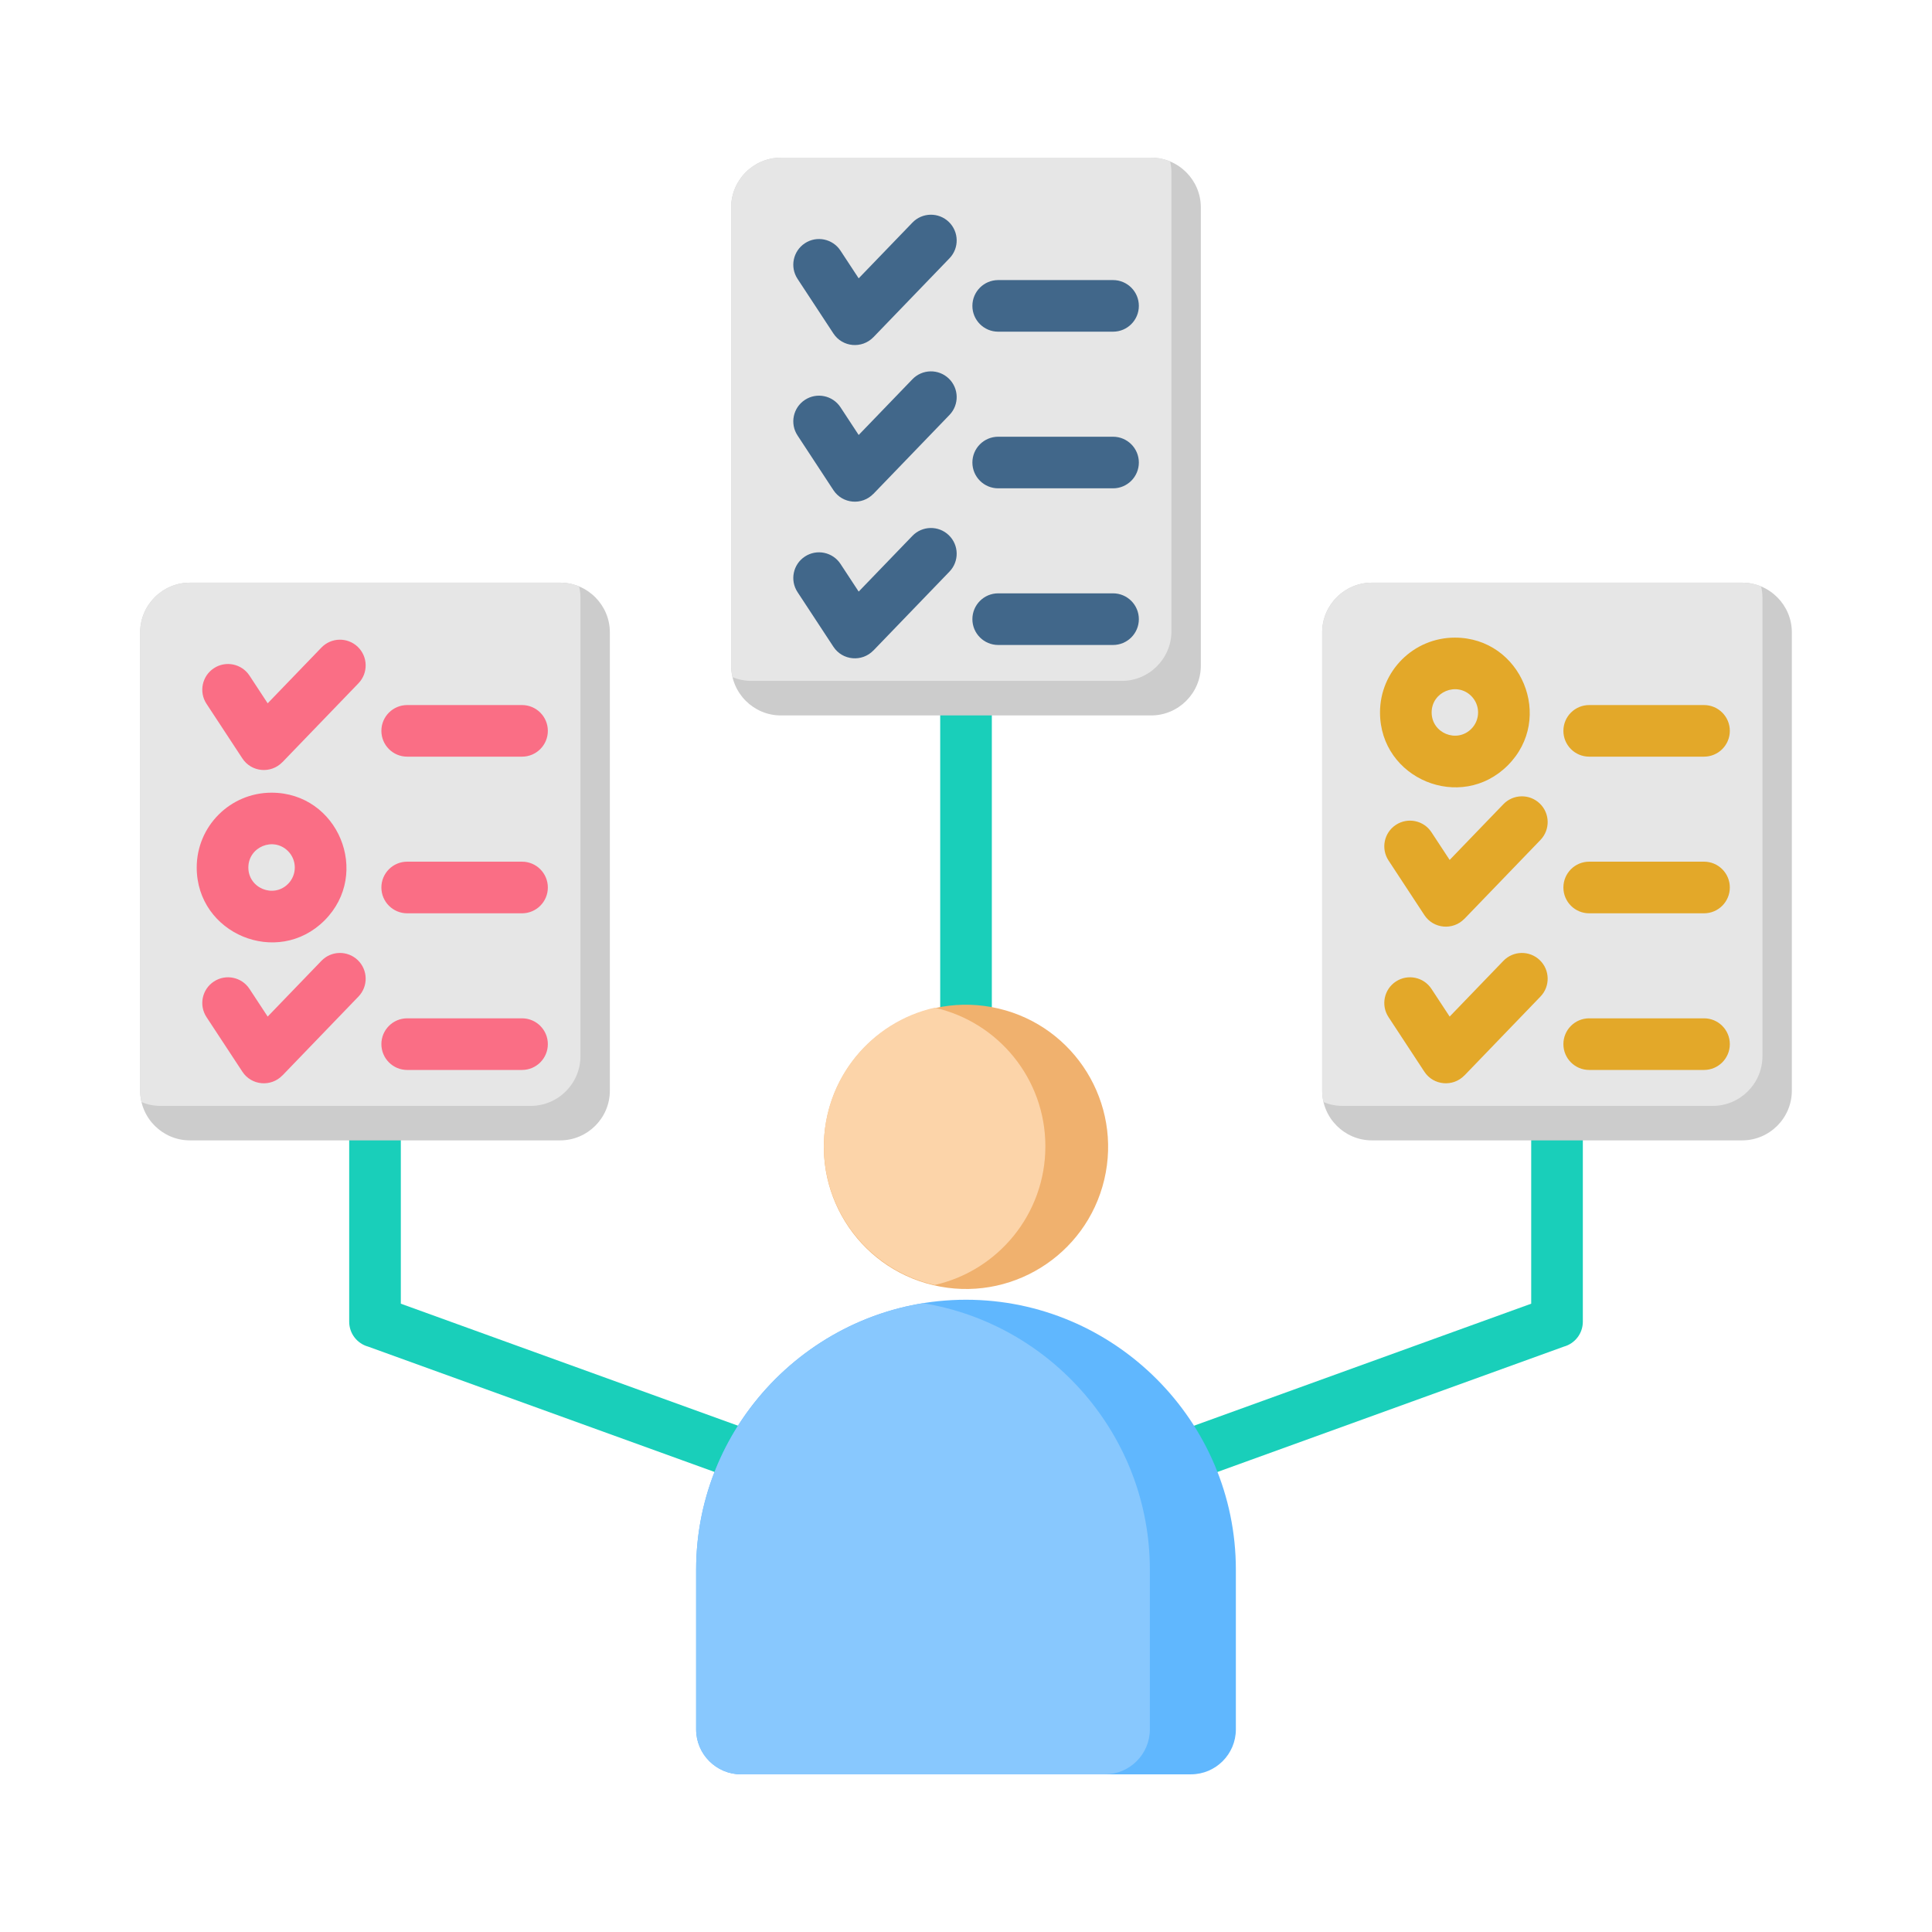 <svg width="62" height="62" viewBox="0 0 62 62" fill="none" xmlns="http://www.w3.org/2000/svg">
<path fill-rule="evenodd" clip-rule="evenodd" d="M12.863 27.647V41.837L26.733 46.856L26.171 48.409L11.813 43.214C11.463 43.117 11.206 42.796 11.206 42.415V27.647H12.863ZM50.795 27.647V42.415C50.795 42.796 50.538 43.117 50.187 43.214L35.83 48.409L35.267 46.856L49.138 41.837V27.647H50.795ZM31.829 20.241V32.995H30.172V20.241H31.829Z" fill="#19CFBA"/>
<path fill-rule="evenodd" clip-rule="evenodd" d="M25.058 5.06H36.942C37.819 5.06 38.536 5.777 38.536 6.654V21.364C38.536 22.241 37.819 22.959 36.942 22.959H25.058C24.181 22.959 23.464 22.241 23.464 21.364V6.654C23.464 5.777 24.181 5.06 25.058 5.06Z" fill="#CCCCCC"/>
<path fill-rule="evenodd" clip-rule="evenodd" d="M25.058 5.06H36.942C37.157 5.06 37.363 5.103 37.55 5.181C37.578 5.299 37.593 5.421 37.593 5.547V20.257C37.593 21.134 36.876 21.851 35.999 21.851H24.115C23.9 21.851 23.694 21.808 23.506 21.73C23.479 21.612 23.464 21.49 23.464 21.364V6.654C23.464 5.777 24.181 5.06 25.058 5.06Z" fill="#E6E6E6"/>
<path fill-rule="evenodd" clip-rule="evenodd" d="M6.092 18.698H17.976C18.853 18.698 19.571 19.415 19.571 20.292V35.002C19.571 35.879 18.853 36.596 17.976 36.596H6.092C5.216 36.596 4.498 35.879 4.498 35.002V20.292C4.498 19.415 5.216 18.698 6.092 18.698Z" fill="#CCCCCC"/>
<path fill-rule="evenodd" clip-rule="evenodd" d="M6.092 18.698H17.976C18.191 18.698 18.397 18.741 18.584 18.819C18.612 18.937 18.627 19.059 18.627 19.184V33.895C18.627 34.772 17.91 35.489 17.033 35.489H5.149C4.934 35.489 4.728 35.446 4.541 35.367C4.513 35.25 4.498 35.128 4.498 35.002V20.292C4.498 19.415 5.215 18.698 6.092 18.698Z" fill="#E6E6E6"/>
<path fill-rule="evenodd" clip-rule="evenodd" d="M44.024 18.698H55.908C56.785 18.698 57.502 19.415 57.502 20.292V35.002C57.502 35.879 56.785 36.596 55.908 36.596H44.024C43.147 36.596 42.43 35.879 42.43 35.002V20.292C42.43 19.415 43.147 18.698 44.024 18.698Z" fill="#CCCCCC"/>
<path fill-rule="evenodd" clip-rule="evenodd" d="M44.024 18.698H55.908C56.123 18.698 56.329 18.741 56.516 18.819C56.544 18.937 56.559 19.059 56.559 19.184V33.895C56.559 34.772 55.841 35.489 54.965 35.489H43.08C42.865 35.489 42.66 35.446 42.472 35.367C42.444 35.25 42.43 35.128 42.43 35.002V20.292C42.43 19.415 43.147 18.698 44.024 18.698Z" fill="#E6E6E6"/>
<path fill-rule="evenodd" clip-rule="evenodd" d="M31 41.71C35.763 41.71 39.66 45.607 39.66 50.37V55.5C39.66 56.293 39.013 56.94 38.22 56.94H23.78C22.987 56.94 22.34 56.293 22.34 55.5V50.37C22.34 45.607 26.237 41.71 31 41.71Z" fill="#60B7FE"/>
<path fill-rule="evenodd" clip-rule="evenodd" d="M35.459 56.94H23.78C22.987 56.94 22.34 56.293 22.34 55.5V50.37C22.34 46.077 25.507 42.487 29.62 41.821C33.733 42.487 36.9 46.077 36.9 50.37V55.5C36.9 56.293 36.253 56.94 35.459 56.94Z" fill="#88C8FE"/>
<path d="M35.438 37.853C36.017 35.402 34.499 32.945 32.048 32.366C29.597 31.786 27.14 33.304 26.561 35.755C25.981 38.206 27.499 40.663 29.95 41.242C32.401 41.822 34.858 40.304 35.438 37.853Z" fill="#F0B16E"/>
<path fill-rule="evenodd" clip-rule="evenodd" d="M29.993 41.237C27.959 40.778 26.439 38.96 26.439 36.787C26.439 34.614 27.959 32.796 29.993 32.338C32.028 32.796 33.547 34.614 33.547 36.787C33.547 38.96 32.028 40.778 29.993 41.237Z" fill="#FCD4A9"/>
<path fill-rule="evenodd" clip-rule="evenodd" d="M6.627 22.586C6.377 22.206 6.483 21.694 6.864 21.444C7.244 21.194 7.755 21.3 8.006 21.68L8.59 22.57L10.314 20.782C10.63 20.453 11.153 20.443 11.482 20.759C11.81 21.075 11.82 21.598 11.504 21.927L9.063 24.459L9.062 24.458C8.698 24.836 8.071 24.784 7.779 24.34L6.627 22.586ZM13.067 24.282C12.61 24.282 12.239 23.911 12.239 23.454C12.239 22.996 12.61 22.626 13.067 22.626H16.752C17.21 22.626 17.581 22.997 17.581 23.454C17.581 23.911 17.21 24.282 16.752 24.282H13.067ZM6.627 32.64C6.377 32.259 6.483 31.748 6.864 31.498C7.244 31.248 7.755 31.353 8.006 31.734L8.59 32.623L10.314 30.835C10.63 30.506 11.153 30.496 11.482 30.812C11.81 31.129 11.82 31.652 11.504 31.98L9.063 34.513L9.062 34.512C8.698 34.889 8.071 34.838 7.779 34.393L6.627 32.64ZM13.067 34.336C12.61 34.336 12.239 33.965 12.239 33.507C12.239 33.05 12.61 32.679 13.067 32.679H16.752C17.21 32.679 17.581 33.05 17.581 33.507C17.581 33.965 17.21 34.336 16.752 34.336H13.067ZM13.067 29.309C12.61 29.309 12.239 28.938 12.239 28.481C12.239 28.023 12.61 27.652 13.067 27.652H16.752C17.21 27.652 17.581 28.023 17.581 28.481C17.581 28.938 17.21 29.309 16.752 29.309H13.067ZM8.715 25.438C7.389 25.438 6.313 26.513 6.313 27.839C6.313 29.971 8.904 31.047 10.414 29.538C11.923 28.028 10.847 25.438 8.715 25.438ZM9.242 27.312C9.533 27.603 9.533 28.076 9.242 28.367C8.774 28.834 7.97 28.502 7.97 27.84C7.97 27.177 8.774 26.844 9.242 27.312Z" fill="#FA6E85"/>
<path fill-rule="evenodd" clip-rule="evenodd" d="M32.033 10.644C31.576 10.644 31.205 10.274 31.205 9.816C31.205 9.359 31.576 8.988 32.033 8.988H35.719C36.176 8.988 36.547 9.359 36.547 9.816C36.547 10.274 36.176 10.644 35.719 10.644H32.033ZM25.594 19.002C25.343 18.621 25.449 18.11 25.83 17.86C26.21 17.61 26.722 17.716 26.972 18.096L27.556 18.985L29.28 17.197C29.596 16.869 30.119 16.858 30.448 17.175C30.776 17.491 30.787 18.014 30.47 18.343L28.029 20.875L28.028 20.874C27.664 21.252 27.037 21.2 26.745 20.755L25.594 19.002ZM32.033 20.698C31.576 20.698 31.205 20.327 31.205 19.87C31.205 19.412 31.576 19.041 32.033 19.041H35.719C36.176 19.041 36.547 19.412 36.547 19.87C36.547 20.327 36.176 20.698 35.719 20.698H32.033ZM25.594 13.975C25.343 13.595 25.449 13.083 25.83 12.833C26.21 12.583 26.722 12.689 26.972 13.069L27.556 13.959L29.28 12.171C29.596 11.842 30.119 11.832 30.448 12.148C30.776 12.464 30.787 12.987 30.47 13.316L28.029 15.848L28.028 15.847C27.664 16.225 27.037 16.173 26.745 15.729L25.594 13.975ZM32.033 15.671C31.576 15.671 31.205 15.3 31.205 14.843C31.205 14.386 31.576 14.015 32.033 14.015H35.719C36.176 14.015 36.547 14.386 36.547 14.843C36.547 15.3 36.176 15.671 35.719 15.671H32.033ZM25.594 8.949C25.343 8.568 25.449 8.057 25.83 7.806C26.21 7.556 26.722 7.662 26.972 8.043L27.556 8.932L29.28 7.144C29.596 6.815 30.119 6.805 30.448 7.121C30.776 7.438 30.787 7.961 30.47 8.289L28.029 10.821L28.028 10.821C27.664 11.198 27.037 11.147 26.745 10.702L25.594 8.949Z" fill="#41678A"/>
<path fill-rule="evenodd" clip-rule="evenodd" d="M50.999 29.309C50.541 29.309 50.171 28.938 50.171 28.481C50.171 28.023 50.541 27.652 50.999 27.652H54.684C55.142 27.652 55.512 28.023 55.512 28.481C55.512 28.938 55.141 29.309 54.684 29.309H50.999ZM50.999 24.282C50.541 24.282 50.171 23.911 50.171 23.454C50.171 22.996 50.541 22.626 50.999 22.626H54.684C55.142 22.626 55.512 22.997 55.512 23.454C55.512 23.911 55.141 24.282 54.684 24.282H50.999ZM44.559 32.64C44.309 32.259 44.415 31.748 44.795 31.498C45.176 31.248 45.687 31.353 45.937 31.734L46.521 32.623L48.245 30.835C48.561 30.506 49.084 30.496 49.413 30.812C49.742 31.129 49.752 31.652 49.436 31.98L46.995 34.513L46.994 34.512C46.63 34.889 46.002 34.838 45.71 34.393L44.559 32.64ZM50.999 34.336C50.541 34.336 50.171 33.965 50.171 33.507C50.171 33.05 50.541 32.679 50.999 32.679H54.684C55.142 32.679 55.512 33.05 55.512 33.507C55.512 33.965 55.141 34.336 54.684 34.336H50.999ZM44.559 27.613C44.309 27.232 44.415 26.721 44.795 26.471C45.176 26.221 45.687 26.326 45.937 26.707L46.521 27.596L48.245 25.808C48.561 25.48 49.084 25.469 49.413 25.786C49.742 26.102 49.752 26.625 49.436 26.954L46.995 29.486L46.994 29.485C46.63 29.863 46.002 29.811 45.71 29.366L44.559 27.613ZM46.688 20.462C45.362 20.462 44.286 21.537 44.286 22.863C44.286 24.996 46.877 26.071 48.386 24.562C49.896 23.052 48.82 20.462 46.688 20.462ZM47.215 22.336C47.506 22.628 47.506 23.1 47.215 23.391C46.747 23.858 45.943 23.526 45.943 22.863C45.943 22.201 46.747 21.869 47.215 22.336Z" fill="#E3A829"/>
</svg>
